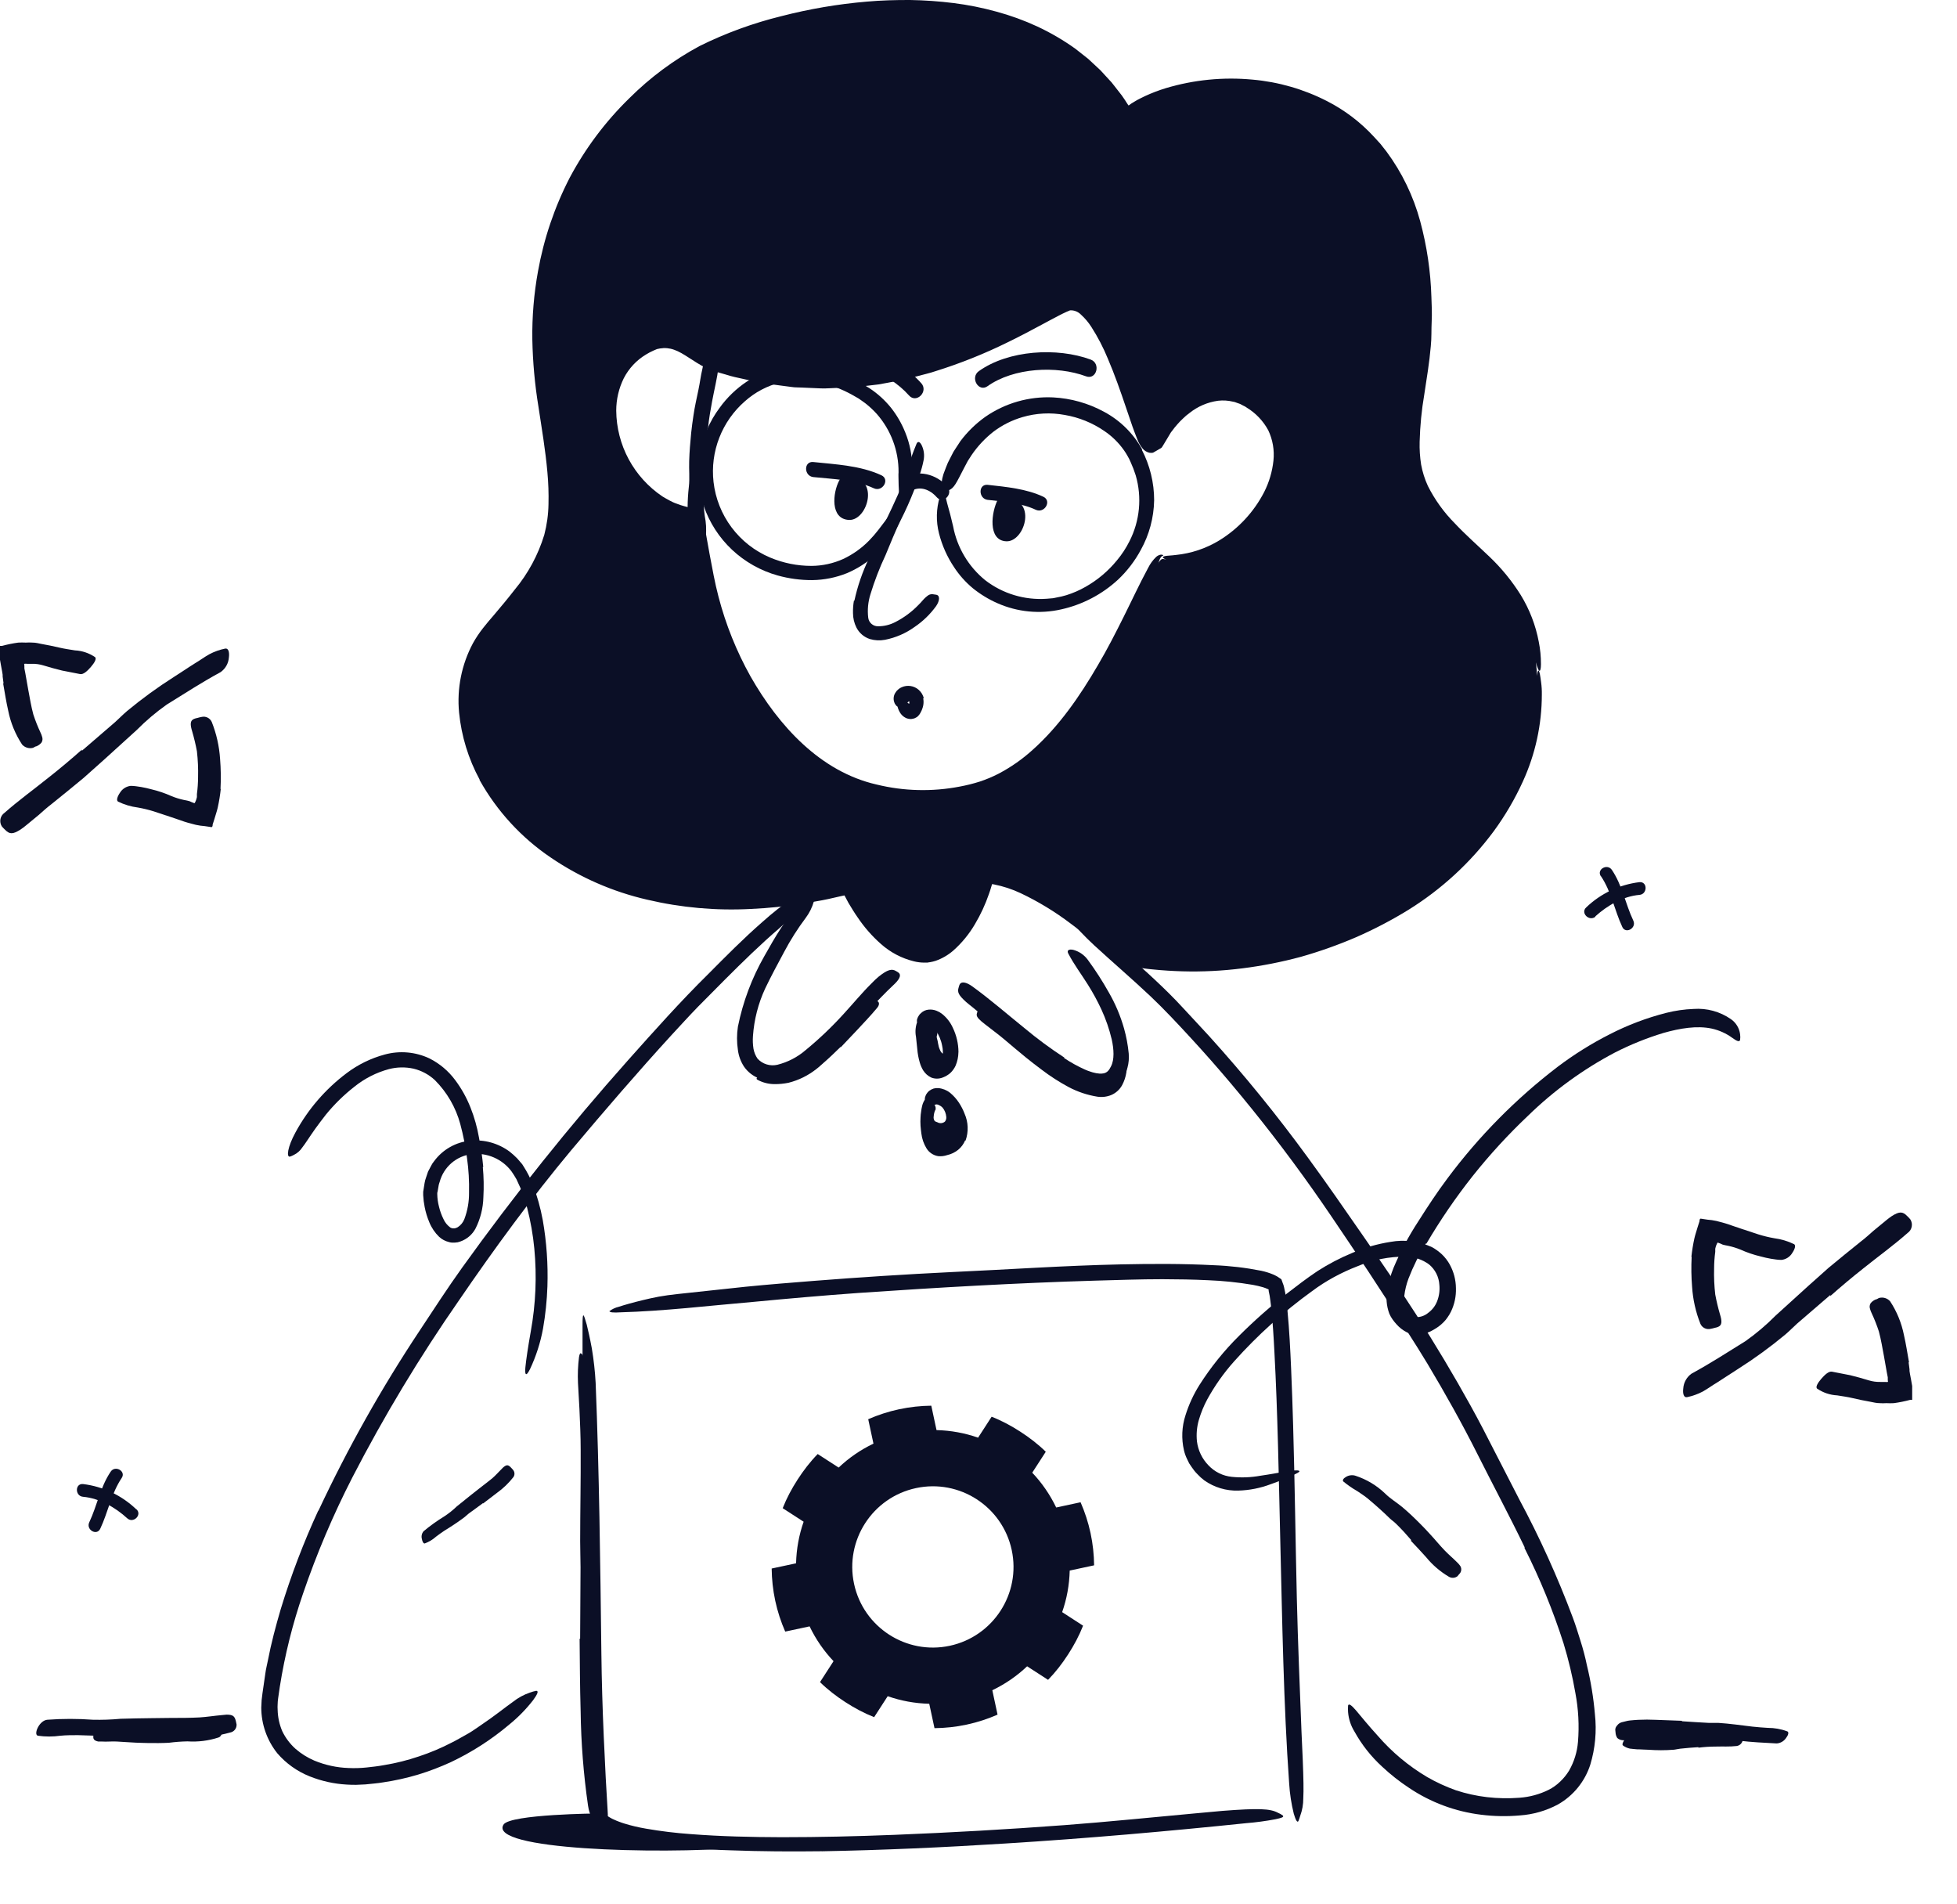 <svg width="148" height="144" viewBox="0 0 148 144" fill="none" xmlns="http://www.w3.org/2000/svg">
<path d="M69.962 79.774C69.912 79.56 69.882 79.342 69.871 79.122C69.854 79.052 69.843 78.981 69.836 78.909C69.843 78.653 69.876 78.398 69.934 78.149C69.946 78.044 69.946 77.939 69.934 77.834C69.934 77.701 69.882 77.557 69.993 77.428C70.028 77.385 70.232 77.428 70.435 77.47C70.638 77.512 70.848 77.585 70.858 77.645C70.92 77.86 70.92 78.088 70.858 78.303C70.806 78.447 70.883 78.573 70.907 78.706C70.932 78.839 70.957 78.993 70.992 79.133C71.013 79.216 71.042 79.297 71.079 79.374C71.118 79.49 71.19 79.591 71.286 79.665C71.329 79.679 71.376 79.679 71.419 79.665C71.464 79.665 71.517 79.623 71.545 79.63H71.59C71.639 79.63 71.636 79.735 71.618 80.036V80.239C71.626 80.331 71.61 80.423 71.573 80.507C71.536 80.591 71.478 80.664 71.405 80.719C71.219 80.802 71.012 80.82 70.815 80.77C70.618 80.721 70.444 80.606 70.319 80.446C70.23 80.349 70.151 80.242 70.085 80.127C70.028 80.015 69.981 79.898 69.945 79.777L69.962 79.774Z" fill="#0B0F26"/>
<path d="M53.518 32.374C53.42 33.039 53.356 33.722 53.311 34.405C53.311 34.657 53.311 34.906 53.311 35.158C53.269 36.04 53.217 36.933 53.217 37.826C53.219 38.222 53.246 38.617 53.297 39.01C53.4 39.508 53.428 40.019 53.381 40.526C53.322 40.848 52.124 40.526 52.071 39.948C51.969 38.9 51.977 37.843 52.096 36.797C52.169 36.166 52.096 35.512 52.12 34.864C52.141 34.163 52.201 33.442 52.271 32.731C52.32 32.294 52.373 31.856 52.443 31.418C52.537 30.756 52.691 30.102 52.824 29.454C52.933 28.946 52.989 28.435 53.111 27.927C53.139 27.818 53.153 27.703 53.188 27.577C53.325 27.174 53.455 27.076 53.784 27.122C53.861 27.122 53.938 27.122 54.011 27.153C54.132 27.191 54.234 27.273 54.295 27.383C54.357 27.493 54.375 27.622 54.344 27.745C54.232 28.62 54.018 29.468 53.854 30.35C53.735 31.005 53.612 31.667 53.549 32.346L53.518 32.374Z" fill="#0B0F26"/>
<path d="M69.669 28.976C67.827 26.903 64.809 25.94 62.091 25.982C61.247 25.982 61.244 27.309 62.091 27.295C64.483 27.256 67.116 28.076 68.745 29.904C69.308 30.538 70.233 29.606 69.672 28.976H69.669Z" fill="#0B0F26"/>
<path d="M116.217 50.743C115.979 46.86 114.662 44.636 111.84 42.041C109.669 40.038 107.197 37.839 106.896 34.747C106.605 31.729 107.596 28.581 107.768 25.59C108.958 3.638 90.087 4.668 85.22 8.649C77.849 -3.439 59.566 0.697 53.239 3.995C49.254 6.075 45.353 10.144 43.35 14.322C41.498 18.203 40.674 22.494 40.958 26.785C41.161 30.706 42.341 34.537 42.173 38.47C41.998 42.546 39.557 44.937 37.145 47.879C31.111 55.232 41.102 72.671 64.322 66.742C64.322 66.742 66.335 71.568 69.686 71.942C71.644 72.159 73.752 68.945 74.386 65.969C78.696 65.969 85.017 72.18 85.017 72.18C92.009 73.437 99.219 72.19 105.383 68.658C111.77 65.065 116.679 58.303 116.217 50.743ZM87.948 42.266C86.929 42.073 82.59 57.575 73.552 59.774C69 60.877 64.143 60.058 60.648 56.906C57.073 53.678 54.696 49.181 53.596 44.507C53.225 42.913 52.545 39.096 52.545 39.093C46.064 38.354 43.185 28.206 49.506 25.769C51.607 25.212 52.626 26.995 54.37 27.464C54.681 27.548 54.986 27.642 55.291 27.723C68.45 31.225 78.126 23.587 80.811 22.66C84.352 21.959 86.694 34.45 87.248 33.364C88.921 30.069 92.132 28.57 94.622 30.087C100.813 33.861 94.216 43.446 87.948 42.266Z" fill="#0B0F26"/>
<path d="M36.273 58.951C35.423 57.384 34.895 55.662 34.719 53.888C34.543 52.072 34.909 50.244 35.769 48.635C35.994 48.233 36.25 47.849 36.536 47.487C36.806 47.137 37.075 46.832 37.349 46.513C37.888 45.873 38.423 45.239 38.921 44.594C39.937 43.373 40.699 41.961 41.162 40.441C41.36 39.684 41.467 38.906 41.48 38.123C41.5 37.312 41.471 36.501 41.396 35.693C41.253 34.061 40.973 32.422 40.721 30.756C40.445 29.073 40.29 27.373 40.258 25.668C40.234 23.942 40.378 22.218 40.686 20.52C41.128 18.046 41.94 15.652 43.095 13.419C44.278 11.202 45.795 9.181 47.594 7.427C49.164 5.861 50.954 4.532 52.907 3.481C54.879 2.504 56.953 1.747 59.091 1.222C61.207 0.676 63.366 0.308 65.544 0.123C66.633 0.025 67.729 -0.003 68.825 0C69.922 0.018 71.018 0.095 72.107 0.231C73.199 0.367 74.281 0.583 75.342 0.876C76.41 1.164 77.451 1.542 78.455 2.007C79.46 2.477 80.421 3.038 81.323 3.684L81.978 4.199L82.304 4.458L82.608 4.742L83.218 5.309L83.781 5.922L84.065 6.23L84.321 6.555L84.835 7.214C84.989 7.427 85.186 7.729 85.207 7.771L85.305 7.918C85.322 7.918 85.333 7.984 85.357 7.974L85.427 7.925L85.567 7.823L85.84 7.658C86.082 7.504 86.341 7.396 86.593 7.266C87.101 7.032 87.624 6.832 88.159 6.668C90.284 6.032 92.512 5.812 94.721 6.02C96.689 6.193 98.604 6.746 100.362 7.648C101.686 8.324 102.88 9.23 103.888 10.323L104.389 10.87L104.855 11.461C106.026 13.044 106.89 14.831 107.404 16.731C107.91 18.602 108.194 20.526 108.251 22.464C108.276 23.08 108.304 23.7 108.272 24.316C108.241 24.932 108.272 25.545 108.206 26.172C108.101 27.415 107.894 28.623 107.712 29.831C107.51 31.012 107.393 32.206 107.362 33.403C107.346 33.982 107.383 34.561 107.474 35.133C107.576 35.69 107.748 36.233 107.985 36.747C108.51 37.79 109.197 38.744 110.02 39.573C110.839 40.445 111.743 41.236 112.639 42.094C113.548 42.958 114.345 43.934 115.01 44.997C115.675 46.083 116.137 47.282 116.372 48.534C116.483 49.091 116.538 49.657 116.536 50.225C116.536 50.575 116.484 50.74 116.421 50.722C116.284 50.687 116.123 49.938 115.738 48.723C115.508 48.01 115.215 47.318 114.863 46.657C114.401 45.821 113.838 45.046 113.185 44.349C112.835 43.964 112.439 43.572 112.005 43.187C111.571 42.801 111.119 42.406 110.633 41.979C109.564 41.08 108.597 40.068 107.747 38.96C107.346 38.412 107 37.825 106.714 37.209C106.425 36.573 106.225 35.9 106.119 35.21C106.025 34.545 105.991 33.874 106.017 33.203C106.035 32.548 106.087 31.901 106.164 31.263C106.318 29.996 106.546 28.763 106.721 27.559C106.809 26.953 106.879 26.354 106.921 25.762C106.963 25.171 106.959 24.554 106.98 23.948C107.001 23.343 106.956 22.737 106.945 22.131C106.945 21.83 106.914 21.529 106.886 21.228L106.802 20.328C106.735 19.729 106.62 19.14 106.532 18.549L106.325 17.677C106.264 17.384 106.187 17.096 106.094 16.812L105.825 15.961C105.737 15.677 105.608 15.411 105.499 15.135C105.274 14.59 105.02 14.058 104.736 13.541C104.149 12.529 103.434 11.596 102.61 10.764C100.904 9.132 98.777 8.007 96.468 7.515C94.132 7.002 91.71 7.019 89.381 7.564C89.097 7.644 88.806 7.711 88.523 7.799C88.239 7.886 87.959 7.97 87.689 8.089C87.417 8.192 87.151 8.309 86.891 8.439C86.761 8.506 86.628 8.562 86.509 8.639L86.327 8.748L86.212 8.814C86.145 8.853 86.081 8.895 86.019 8.94L85.319 9.441L85.144 9.563L85.056 9.626C85.038 9.647 85.028 9.626 85.021 9.626L84.989 9.581L84.751 9.231L83.981 8.061C83.809 7.82 83.631 7.588 83.438 7.361C83.344 7.242 83.256 7.119 83.158 7.011L82.857 6.682C82.458 6.236 82.034 5.814 81.586 5.417C81.13 5.029 80.653 4.665 80.157 4.328C79.158 3.649 78.086 3.085 76.96 2.648C74.189 1.613 71.247 1.111 68.29 1.17C65.266 1.191 62.257 1.59 59.332 2.357C57.865 2.734 56.425 3.214 55.025 3.793C53.638 4.362 52.326 5.1 51.121 5.992C48.688 7.777 46.605 9.996 44.975 12.536C44.093 13.927 43.373 15.415 42.829 16.97C42.274 18.525 41.885 20.134 41.666 21.77C41.447 23.411 41.38 25.069 41.467 26.722C41.578 28.387 41.776 30.046 42.062 31.691C42.356 33.373 42.552 35.07 42.65 36.775C42.692 37.645 42.666 38.518 42.573 39.384C42.455 40.266 42.219 41.128 41.873 41.947C41.197 43.589 40.122 44.99 39.047 46.296C38.508 46.951 37.951 47.588 37.432 48.233C36.945 48.857 36.559 49.554 36.287 50.299C35.974 51.235 35.828 52.218 35.857 53.205C35.868 53.701 35.913 54.196 35.99 54.686C36.077 55.177 36.194 55.663 36.34 56.139C36.489 56.616 36.665 57.083 36.865 57.54C37.076 57.995 37.309 58.44 37.566 58.871C38.078 59.741 38.68 60.556 39.362 61.301C40.754 62.801 42.395 64.05 44.212 64.992C46.022 65.932 47.955 66.613 49.955 67.016C52.314 67.48 54.723 67.638 57.123 67.485L58.023 67.432C58.324 67.408 58.621 67.366 58.919 67.334C59.518 67.264 60.117 67.208 60.708 67.093C61.3 66.977 61.895 66.907 62.48 66.767L63.363 66.567L63.906 66.445C64.119 66.399 64.34 66.34 64.546 66.305L64.763 66.795L64.876 67.033L64.974 67.229C65.082 67.439 65.194 67.646 65.324 67.849C65.559 68.255 65.818 68.648 66.098 69.026C66.636 69.776 67.302 70.425 68.066 70.945C68.251 71.071 68.458 71.158 68.65 71.27C68.843 71.382 69.064 71.435 69.277 71.48L69.596 71.547C69.648 71.547 69.704 71.571 69.753 71.575H69.897C69.945 71.578 69.993 71.578 70.04 71.575L70.188 71.547L70.331 71.519L70.475 71.463C70.877 71.297 71.242 71.052 71.546 70.742C71.873 70.422 72.166 70.07 72.422 69.691C72.945 68.921 73.365 68.085 73.668 67.205C73.752 66.984 73.815 66.76 73.882 66.54C73.927 66.382 73.969 66.21 74.011 66.049L74.075 65.801L74.109 65.678C74.109 65.643 74.109 65.576 74.173 65.597L74.68 65.618L75.171 65.671H75.29L75.381 65.689L75.57 65.727C75.692 65.748 75.815 65.78 75.937 65.811C76.891 66.073 77.809 66.449 78.672 66.932C79.526 67.397 80.35 67.914 81.141 68.479C81.88 69.005 82.598 69.558 83.288 70.129C83.638 70.412 83.988 70.703 84.307 70.997L84.804 71.442L85.203 71.817L85.816 71.918C86.054 71.964 86.296 71.988 86.537 72.02C87.017 72.093 87.504 72.128 87.987 72.174C88.953 72.237 89.923 72.272 90.89 72.24C94.752 72.138 98.558 71.287 102.095 69.733C103.858 68.971 105.54 68.033 107.113 66.932C108.79 65.739 110.291 64.317 111.571 62.705C112.585 61.446 113.449 60.072 114.145 58.612C114.606 57.615 114.986 56.582 115.279 55.523C115.398 55.096 115.514 54.714 115.573 54.361C115.633 54.007 115.724 53.695 115.787 53.408C115.871 52.834 115.994 52.358 116.071 51.951C116.148 51.545 116.204 51.062 116.274 50.834C116.344 50.607 116.393 50.694 116.456 50.981C116.484 51.125 116.515 51.332 116.547 51.584C116.59 51.895 116.609 52.208 116.603 52.522C116.601 54.788 116.113 57.027 115.171 59.088C114.567 60.414 113.829 61.676 112.968 62.852C111.209 65.227 109.015 67.247 106.504 68.805C105.241 69.582 103.926 70.269 102.568 70.864C101.201 71.453 99.798 71.951 98.366 72.356C96.915 72.747 95.438 73.037 93.947 73.224C92.445 73.415 90.932 73.49 89.419 73.448C88.663 73.427 87.903 73.378 87.147 73.301C86.765 73.27 86.387 73.207 86.008 73.161C85.819 73.137 85.63 73.098 85.445 73.07L84.646 72.93L84.264 72.58L84.058 72.387L83.624 71.995C83.344 71.746 83.06 71.498 82.769 71.256C82.19 70.768 81.599 70.302 80.994 69.856C79.81 68.955 78.535 68.179 77.191 67.541C76.551 67.239 75.876 67.016 75.181 66.879C74.954 66.837 75.052 66.858 75.027 66.855L74.981 67.005C74.922 67.205 74.862 67.408 74.789 67.6C74.517 68.391 74.165 69.151 73.738 69.87C73.299 70.624 72.742 71.303 72.089 71.883C71.699 72.22 71.249 72.482 70.762 72.653C70.627 72.697 70.489 72.731 70.349 72.755C70.275 72.755 70.205 72.783 70.132 72.79H69.907C69.641 72.79 69.375 72.757 69.116 72.692C68.187 72.465 67.329 72.013 66.616 71.375C65.949 70.786 65.361 70.114 64.865 69.376C64.616 69.026 64.392 68.647 64.165 68.273C64.067 68.087 63.947 67.874 63.867 67.713H63.832L63.594 67.765L62.638 67.982C62.001 68.122 61.353 68.213 60.712 68.332C59.418 68.537 58.113 68.671 56.804 68.731C54.164 68.873 51.517 68.637 48.943 68.031C46.341 67.433 43.874 66.356 41.666 64.855C39.428 63.345 37.578 61.33 36.263 58.972L36.273 58.951Z" fill="#0B0F26"/>
<path d="M65.001 29.232C64.516 29.289 64.029 29.322 63.541 29.33C63.05 29.33 62.564 29.386 62.077 29.369L60.613 29.305C60.368 29.288 60.123 29.305 59.881 29.264L59.157 29.169L57.703 28.976C57.224 28.892 56.751 28.77 56.275 28.668C55.798 28.567 55.315 28.465 54.874 28.318L54.174 28.118C54.037 28.076 53.9 28.034 53.767 27.985C53.634 27.936 53.512 27.88 53.389 27.821C52.419 27.337 51.705 26.697 50.983 26.448C50.641 26.323 50.272 26.289 49.912 26.35C49.824 26.368 49.702 26.389 49.684 26.396L49.408 26.515C49.216 26.6 49.03 26.698 48.851 26.809C48.136 27.239 47.555 27.86 47.174 28.602C46.798 29.364 46.602 30.203 46.603 31.053C46.614 32.338 46.939 33.601 47.549 34.733C48.16 35.864 49.037 36.829 50.105 37.545C50.28 37.647 50.455 37.752 50.63 37.843C50.805 37.934 50.98 38.025 51.18 38.088C51.366 38.163 51.556 38.226 51.75 38.277L52.041 38.354C52.075 38.364 52.111 38.371 52.146 38.375L52.276 38.396L52.531 38.438L52.822 38.568L52.895 38.599H52.931C52.948 38.599 52.79 38.753 52.86 38.687L52.948 38.792C53.089 38.955 53.179 39.156 53.207 39.369L53.368 40.255L53.662 41.891C53.869 42.983 54.058 44.065 54.335 45.112C54.882 47.218 55.696 49.246 56.758 51.146C58.887 54.885 62.038 58.356 66.3 59.325C68.356 59.828 70.497 59.88 72.575 59.48C73.089 59.385 73.597 59.259 74.095 59.101C74.587 58.939 75.066 58.737 75.527 58.499C76.451 58.013 77.309 57.413 78.083 56.713C80.093 54.92 81.662 52.648 83.035 50.288C83.735 49.104 84.355 47.889 84.971 46.656C85.588 45.424 86.158 44.181 86.831 42.938C86.984 42.628 87.19 42.347 87.44 42.108C87.538 42.02 87.66 41.962 87.79 41.94C87.937 41.94 87.997 41.985 87.969 42.006C87.941 42.027 87.843 42.059 87.794 42.132C87.739 42.209 87.698 42.294 87.671 42.384C87.605 42.584 87.531 42.864 87.429 43.218C86.784 45.6 85.865 47.9 84.691 50.071C83.29 52.574 81.697 55.018 79.575 57.074C78.509 58.13 77.285 59.014 75.947 59.693C75.261 60.029 74.542 60.292 73.801 60.478C73.079 60.651 72.347 60.779 71.609 60.859C68.64 61.244 65.624 60.731 62.949 59.389C62.286 59.037 61.653 58.631 61.058 58.173C60.757 57.956 60.484 57.694 60.197 57.456C59.909 57.218 59.664 56.948 59.409 56.685C58.389 55.633 57.473 54.485 56.674 53.257C55.292 51.118 54.221 48.793 53.494 46.352C53.138 45.126 52.848 43.883 52.626 42.626L52.276 40.763L52.101 39.835L52.069 39.653C52.069 39.583 52.002 39.597 51.957 39.587H51.873C51.845 39.587 51.824 39.587 51.747 39.559L51.362 39.457C51.107 39.386 50.855 39.301 50.609 39.205C50.117 39.002 49.647 38.749 49.208 38.448C48.348 37.856 47.608 37.106 47.027 36.239C46.45 35.399 46.017 34.469 45.745 33.486C45.463 32.501 45.364 31.472 45.454 30.451C45.543 29.405 45.891 28.398 46.466 27.52C47.061 26.646 47.885 25.953 48.847 25.517L49.198 25.363L49.306 25.314C49.349 25.301 49.392 25.29 49.436 25.282L49.642 25.24C49.919 25.19 50.202 25.174 50.483 25.195C51.031 25.244 51.563 25.411 52.041 25.685C52.944 26.189 53.652 26.798 54.45 27.015C55.364 27.302 56.285 27.478 57.203 27.688C57.434 27.737 57.661 27.803 57.903 27.831L58.603 27.922L60.004 28.104C62.316 28.287 64.641 28.181 66.927 27.789C69.22 27.372 71.458 26.695 73.598 25.772C75.228 25.076 76.82 24.296 78.371 23.437C78.77 23.23 79.151 23.013 79.561 22.806C79.771 22.708 79.957 22.596 80.181 22.505L80.51 22.369L80.699 22.288L80.934 22.257C81.477 22.23 82.011 22.408 82.429 22.757C82.805 23.058 83.135 23.412 83.409 23.808C83.93 24.563 84.374 25.367 84.737 26.21C85.104 27.036 85.437 27.877 85.731 28.717C86.025 29.558 86.316 30.409 86.6 31.245L86.813 31.869L86.943 32.219C86.985 32.339 87.035 32.456 87.093 32.569C87.109 32.596 87.127 32.622 87.146 32.646C87.167 32.671 87.202 32.695 87.226 32.667C87.251 32.639 87.289 32.559 87.321 32.502C87.352 32.447 87.408 32.338 87.454 32.264L87.608 32.026C87.608 32.002 87.692 31.914 87.741 31.851L87.899 31.648C88.001 31.508 88.112 31.375 88.231 31.249C88.35 31.123 88.463 30.986 88.582 30.871C89.08 30.372 89.656 29.957 90.287 29.642C90.927 29.317 91.629 29.13 92.346 29.092C93.072 29.061 93.794 29.212 94.447 29.53C94.766 29.689 95.072 29.874 95.361 30.083C95.646 30.292 95.912 30.526 96.156 30.783C96.657 31.308 97.04 31.935 97.276 32.622C97.704 34.002 97.637 35.488 97.087 36.824C96.87 37.417 96.588 37.986 96.247 38.519C95.915 39.056 95.529 39.558 95.095 40.017C93.459 41.74 91.901 42.349 90.837 42.591C90.1 42.788 89.322 42.759 88.603 42.507C88.389 42.432 88.185 42.333 87.993 42.213C87.899 42.136 87.944 42.083 88.109 42.048C88.273 42.013 88.55 42.013 88.932 41.964C90.087 41.847 91.202 41.474 92.195 40.872C93.648 39.985 94.828 38.715 95.606 37.202C95.981 36.461 96.218 35.657 96.306 34.831C96.389 34.042 96.252 33.246 95.911 32.531C95.53 31.829 94.971 31.241 94.289 30.825L94.163 30.741L94.034 30.678L93.782 30.545L93.515 30.451L93.382 30.401L93.246 30.373C92.878 30.284 92.498 30.26 92.122 30.303C91.327 30.411 90.576 30.733 89.951 31.235C89.782 31.357 89.622 31.491 89.474 31.638C89.319 31.781 89.171 31.933 89.033 32.093C88.889 32.255 88.753 32.424 88.627 32.601L88.575 32.664L88.55 32.699L88.501 32.779L88.315 33.091L87.937 33.718C87.839 33.91 87.766 33.893 87.685 33.952L87.444 34.092L87.198 34.232C87.104 34.252 87.006 34.252 86.911 34.232C86.72 34.185 86.548 34.078 86.421 33.928C86.239 33.706 86.096 33.455 85.997 33.185C85.875 32.891 85.763 32.573 85.647 32.261L85.483 31.781L85.16 30.832C84.733 29.568 84.295 28.318 83.781 27.117C83.438 26.28 83.019 25.476 82.531 24.715C82.313 24.375 82.052 24.065 81.753 23.794C81.561 23.596 81.3 23.478 81.025 23.465C81.025 23.465 80.951 23.465 80.976 23.465H80.93L80.647 23.584C80.465 23.657 80.244 23.783 80.044 23.881C79.635 24.088 79.211 24.326 78.791 24.547C77.943 25.002 77.085 25.461 76.206 25.884C74.447 26.752 72.623 27.481 70.751 28.066C70.288 28.227 69.805 28.325 69.329 28.458L68.629 28.647L67.904 28.794C67.417 28.882 66.937 28.99 66.451 29.067L64.98 29.242L65.001 29.232Z" fill="#0B0F26"/>
<path d="M24.082 114.236C26.3 109.5 28.867 104.935 31.762 100.58C32.812 98.993 33.845 97.397 34.952 95.853C38.855 90.411 43.041 85.178 47.492 80.175C49.463 77.966 51.459 75.725 53.556 73.659C54.887 72.318 56.225 70.966 57.664 69.709C58.378 69.071 59.127 68.474 59.909 67.919C60.684 67.355 61.504 66.853 62.36 66.421C63.449 65.909 63.372 66.151 62.619 66.83C61.866 67.51 60.56 68.763 58.96 70.171C57.52 71.404 56.158 72.738 54.8 74.097L52.772 76.141C52.11 76.824 51.459 77.542 50.808 78.243C48.213 81.079 45.699 84.003 43.205 86.969C40.236 90.526 37.379 94.424 34.707 98.335C31.733 102.612 29.043 107.08 26.653 111.708C25.195 114.55 23.945 117.493 22.913 120.515C22.125 122.801 21.539 125.151 21.162 127.539L21.032 128.436C21.011 128.578 20.999 128.722 20.997 128.866C20.987 129.007 20.987 129.149 20.997 129.29C21.009 129.848 21.128 130.398 21.348 130.911C21.591 131.413 21.928 131.862 22.342 132.235C22.769 132.607 23.253 132.91 23.774 133.132C24.598 133.473 25.477 133.663 26.369 133.692C26.815 133.712 27.262 133.699 27.707 133.653C28.158 133.604 28.61 133.555 29.055 133.471C29.948 133.325 30.828 133.104 31.685 132.813C32.541 132.53 33.374 132.179 34.174 131.762C34.525 131.591 34.875 131.377 35.225 131.188C35.575 130.999 35.901 130.778 36.23 130.547C37.466 129.717 38.222 129.087 38.793 128.688C39.178 128.382 39.612 128.145 40.078 127.988C40.232 127.93 40.39 127.885 40.551 127.854C40.751 127.854 40.66 128.093 40.323 128.555C39.79 129.242 39.179 129.866 38.502 130.414C37.169 131.539 35.695 132.488 34.118 133.237C33.309 133.61 32.475 133.929 31.622 134.189C30.759 134.447 29.879 134.643 28.988 134.774C28.54 134.854 28.092 134.879 27.64 134.931L26.94 134.963C26.705 134.963 26.467 134.963 26.239 134.945C25.271 134.893 24.318 134.682 23.417 134.322C22.471 133.944 21.63 133.343 20.966 132.571C20.187 131.59 19.762 130.375 19.758 129.122L19.786 128.558C19.817 128.208 19.877 127.882 19.922 127.543L20.066 126.548C20.111 126.198 20.195 125.89 20.259 125.561C20.511 124.244 20.857 122.952 21.232 121.674C22.007 119.131 22.955 116.644 24.068 114.229L24.082 114.236Z" fill="#0B0F26"/>
<path d="M115.309 117.013C114.178 114.667 112.938 112.352 111.751 109.989C110.564 107.625 109.3 105.377 107.962 103.136C106.978 101.504 105.924 99.907 104.891 98.304C103.976 96.884 103.048 95.477 102.107 94.081C101.162 92.68 100.227 91.279 99.253 89.906C97.309 87.159 95.25 84.495 93.076 81.916C92.113 80.774 91.122 79.647 90.11 78.547C89.098 77.448 88.079 76.351 87.011 75.339C85.632 74.037 84.175 72.794 82.757 71.488C82.032 70.826 81.391 70.108 80.736 69.425C80.109 68.728 79.404 68.106 78.635 67.569C78.141 67.272 77.914 67.166 77.935 67.114C78.218 67.098 78.5 67.156 78.754 67.282C79.428 67.546 80.071 67.884 80.67 68.29C81.064 68.563 81.443 68.857 81.804 69.173L82.389 69.677L82.97 70.224C84.371 71.509 85.919 72.745 87.348 74.096C88.069 74.769 88.787 75.476 89.449 76.197C90.11 76.919 90.79 77.63 91.452 78.358C94.097 81.283 96.587 84.345 98.91 87.532C100.311 89.444 101.684 91.43 103.06 93.415C104.436 95.401 105.819 97.407 107.125 99.442C108.557 101.679 109.927 103.962 111.215 106.294C111.86 107.457 112.472 108.648 113.071 109.828L114.885 113.357C116.437 116.249 117.793 119.241 118.944 122.315C119.164 122.899 119.343 123.498 119.532 124.094C119.721 124.689 119.882 125.295 120.008 125.911C120.306 127.132 120.51 128.374 120.617 129.626C120.759 130.908 120.64 132.205 120.267 133.44C119.857 134.715 118.982 135.79 117.816 136.451C116.926 136.926 115.945 137.208 114.938 137.277C113.966 137.363 112.988 137.346 112.021 137.225C110.064 136.988 108.19 136.29 106.555 135.19C105.836 134.716 105.159 134.182 104.531 133.594C103.689 132.826 102.979 131.926 102.429 130.929C102.156 130.487 101.992 129.986 101.95 129.469C101.937 129.303 101.937 129.137 101.95 128.971C101.992 128.782 102.216 128.94 102.573 129.364C102.93 129.787 103.473 130.463 104.208 131.269C105.271 132.494 106.525 133.54 107.92 134.368C108.616 134.769 109.348 135.107 110.105 135.376C110.87 135.627 111.659 135.801 112.458 135.894C113.272 135.988 114.093 136.003 114.91 135.94C115.676 135.886 116.424 135.684 117.112 135.344C117.434 135.183 117.729 134.972 117.988 134.721C118.251 134.473 118.479 134.19 118.667 133.881C119.046 133.217 119.274 132.478 119.336 131.717C119.437 130.482 119.371 129.239 119.14 128.022C118.92 126.755 118.622 125.503 118.247 124.272C117.451 121.787 116.46 119.368 115.284 117.038L115.309 117.013Z" fill="#0B0F26"/>
<path d="M60.073 81.356C59.679 81.538 59.258 81.656 58.827 81.706C58.36 81.761 57.887 81.711 57.443 81.559C56.968 81.388 56.558 81.073 56.27 80.659C56.019 80.277 55.859 79.842 55.804 79.388C55.716 78.807 55.716 78.217 55.804 77.637C56.18 75.765 56.854 73.965 57.8 72.307C58.207 71.582 58.62 70.857 59.072 70.164C59.367 69.718 59.687 69.289 60.031 68.879C60.377 68.441 60.801 68.071 61.281 67.786C61.631 67.618 61.631 67.853 61.547 68.172C61.42 68.615 61.214 69.031 60.938 69.401C60.326 70.215 59.779 71.077 59.303 71.978C58.816 72.885 58.322 73.799 57.87 74.741C57.343 75.876 57.029 77.099 56.943 78.347C56.92 78.664 56.933 78.983 56.981 79.296C57.029 79.569 57.135 79.829 57.293 80.056C57.479 80.258 57.716 80.406 57.979 80.487C58.241 80.567 58.52 80.577 58.788 80.515C59.584 80.316 60.322 79.932 60.941 79.394C61.967 78.551 62.929 77.633 63.82 76.649C64.52 75.889 65.175 75.087 65.921 74.349C66.083 74.179 66.254 74.017 66.432 73.865C67.133 73.302 67.451 73.235 67.773 73.435C67.85 73.475 67.921 73.523 67.987 73.578C68.176 73.778 67.987 74.1 67.563 74.489C66.306 75.665 65.077 77.125 63.711 78.526C63.2 79.051 62.661 79.577 62.083 80.06C61.483 80.582 60.819 81.027 60.108 81.383L60.073 81.356Z" fill="#0B0F26"/>
<path d="M80.478 80.007C80.974 80.338 81.496 80.628 82.04 80.872C82.167 80.931 82.298 80.981 82.432 81.023C82.556 81.069 82.684 81.105 82.814 81.131C82.947 81.17 83.056 81.159 83.164 81.184C83.265 81.188 83.366 81.181 83.465 81.163C83.721 81.107 83.868 80.949 84.019 80.638C84.288 80.123 84.239 79.335 84.075 78.593C83.891 77.821 83.632 77.069 83.301 76.348C82.999 75.695 82.655 75.062 82.271 74.454C81.781 73.673 81.221 72.93 80.79 72.104C80.653 71.845 80.856 71.754 81.179 71.827C81.618 71.948 82.004 72.215 82.271 72.584C82.846 73.368 83.374 74.187 83.85 75.035C84.349 75.898 84.739 76.821 85.01 77.78C85.181 78.393 85.299 79.02 85.36 79.654C85.427 80.386 85.229 81.117 84.803 81.716C84.509 82.066 84.103 82.305 83.654 82.392C83.263 82.454 82.862 82.435 82.478 82.336C81.805 82.162 81.16 81.893 80.562 81.537C79.858 81.13 79.178 80.68 78.528 80.189C77.544 79.461 76.623 78.666 75.698 77.899C74.981 77.3 74.242 76.751 73.531 76.148C73.373 76.019 73.212 75.9 73.058 75.763C72.494 75.252 72.382 75.024 72.498 74.671C72.517 74.589 72.544 74.509 72.579 74.433C72.704 74.198 73.076 74.261 73.524 74.583C74.858 75.546 76.143 76.667 77.467 77.735C78.429 78.539 79.438 79.285 80.489 79.969L80.478 80.007Z" fill="#0B0F26"/>
<path d="M72.482 79.564C72.477 79.916 72.404 80.265 72.265 80.59C72.177 80.776 72.059 80.947 71.914 81.094C71.837 81.172 71.75 81.241 71.655 81.297L71.512 81.384L71.361 81.451L71.284 81.482C71.009 81.589 70.704 81.589 70.43 81.482C70.175 81.363 69.961 81.172 69.813 80.933C69.707 80.756 69.624 80.566 69.565 80.369C69.463 80.027 69.397 79.674 69.369 79.318L69.274 78.408C69.194 78.002 69.236 77.582 69.393 77.2C69.477 77.049 69.673 77.2 69.873 77.333C70.073 77.466 70.283 77.627 70.29 77.806C70.311 78.457 70.405 79.161 70.472 79.816C70.493 79.991 70.556 80.159 70.654 80.306C70.674 80.337 70.701 80.364 70.732 80.385C70.763 80.405 70.799 80.419 70.836 80.425C70.868 80.432 70.902 80.432 70.934 80.425C71.067 80.425 71.242 80.215 71.284 79.889C71.322 79.623 71.311 79.353 71.253 79.091C71.179 78.668 71.013 78.266 70.766 77.914C70.673 77.796 70.553 77.702 70.416 77.641C70.392 77.628 70.366 77.621 70.339 77.62C70.33 77.616 70.32 77.614 70.311 77.614C70.301 77.614 70.291 77.616 70.283 77.62C70.282 77.609 70.282 77.599 70.283 77.588V77.54C70.284 77.53 70.284 77.521 70.283 77.511C70.283 77.511 70.283 77.543 70.283 77.546C70.298 77.587 70.323 77.623 70.356 77.651C70.325 77.683 70.188 77.743 69.883 77.651C69.81 77.634 69.736 77.627 69.67 77.609C69.615 77.598 69.562 77.575 69.516 77.542C69.47 77.51 69.43 77.468 69.4 77.42C69.366 77.359 69.346 77.29 69.341 77.22C69.337 77.15 69.349 77.079 69.376 77.014C69.4 76.945 69.433 76.879 69.474 76.818L69.54 76.717C69.572 76.681 69.606 76.647 69.642 76.615C69.8 76.459 70.008 76.363 70.23 76.345C70.435 76.326 70.641 76.356 70.832 76.433C70.975 76.489 71.11 76.564 71.232 76.657C71.592 76.941 71.878 77.309 72.065 77.729C72.335 78.294 72.479 78.912 72.485 79.539L72.482 79.564Z" fill="#0B0F26"/>
<path d="M72.988 86.238C72.874 86.51 72.696 86.75 72.47 86.938C72.226 87.137 71.94 87.276 71.633 87.344C71.415 87.42 71.183 87.447 70.954 87.425C70.768 87.396 70.591 87.326 70.435 87.219C70.279 87.114 70.149 86.975 70.054 86.812C69.853 86.476 69.725 86.102 69.679 85.713C69.655 85.52 69.63 85.331 69.616 85.131C69.602 84.918 69.602 84.704 69.616 84.491C69.616 84.347 69.641 84.203 69.662 84.053C69.678 83.913 69.702 83.773 69.735 83.636C69.784 83.413 69.886 83.205 70.033 83.03C70.145 82.911 70.302 83.079 70.457 83.261C70.611 83.444 70.779 83.643 70.758 83.815V83.902C70.746 83.912 70.737 83.924 70.73 83.937C70.663 84.084 70.624 84.242 70.614 84.403C70.589 84.523 70.611 84.649 70.677 84.753C70.733 84.82 70.807 84.823 70.891 84.862C70.98 84.914 71.084 84.937 71.187 84.927C71.29 84.917 71.388 84.875 71.465 84.806C71.542 84.706 71.577 84.581 71.563 84.456C71.543 84.199 71.446 83.955 71.283 83.755C71.21 83.675 71.12 83.612 71.02 83.57C70.966 83.541 70.909 83.521 70.849 83.51C70.824 83.51 70.814 83.51 70.796 83.51C70.779 83.51 70.796 83.549 70.796 83.493C70.793 83.462 70.793 83.432 70.796 83.401C70.798 83.381 70.798 83.359 70.796 83.338C70.804 83.358 70.816 83.374 70.831 83.388C70.831 83.405 70.852 83.405 70.873 83.423C70.894 83.446 70.917 83.468 70.943 83.486C70.943 83.486 70.943 83.486 70.922 83.486C70.896 83.5 70.868 83.508 70.838 83.51C70.735 83.539 70.627 83.55 70.519 83.542C70.45 83.542 70.379 83.542 70.313 83.542C70.259 83.543 70.206 83.532 70.158 83.509C70.109 83.487 70.067 83.454 70.033 83.412C69.996 83.363 69.968 83.307 69.952 83.248C69.935 83.163 69.935 83.076 69.952 82.992C69.975 82.908 70.007 82.827 70.047 82.75C70.104 82.655 70.175 82.569 70.257 82.495C70.362 82.414 70.481 82.353 70.607 82.312C70.721 82.282 70.839 82.27 70.957 82.278C71.28 82.306 71.588 82.428 71.843 82.628C72.103 82.841 72.33 83.093 72.516 83.374C72.69 83.636 72.834 83.916 72.946 84.21C73.232 84.856 73.258 85.587 73.02 86.252L72.988 86.238Z" fill="#0B0F26"/>
<path d="M96.38 102.251C96.321 101.096 96.251 99.94 96.128 98.813C96.104 98.529 96.055 98.263 96.02 97.986L95.943 97.608C95.943 97.538 95.943 97.563 95.943 97.541C95.943 97.52 95.943 97.52 95.943 97.513L95.918 97.493L95.848 97.461C95.741 97.414 95.631 97.373 95.519 97.338C95.264 97.263 95.006 97.203 94.745 97.156C93.627 96.967 92.499 96.85 91.366 96.806C90.217 96.75 89.062 96.733 87.903 96.729C86.215 96.729 84.523 96.792 82.832 96.838C76.879 97.013 70.895 97.359 64.928 97.769C62.281 97.958 59.623 98.193 57 98.442C53.628 98.729 50.256 99.142 46.866 99.236C46.671 99.253 46.476 99.253 46.281 99.236C46.162 99.215 46.075 99.18 46.092 99.142C46.3 98.986 46.539 98.875 46.792 98.816C47.227 98.673 47.843 98.498 48.599 98.315C48.974 98.224 49.384 98.13 49.821 98.049C50.259 97.969 50.721 97.909 51.222 97.853L56.38 97.3C58.103 97.128 59.829 96.992 61.556 96.855C65.011 96.582 68.48 96.36 71.963 96.19C76.133 96.004 80.465 95.7 84.744 95.609C87.094 95.56 89.447 95.549 91.814 95.672C93.014 95.718 94.208 95.858 95.386 96.092C95.702 96.16 96.012 96.257 96.31 96.382C96.377 96.418 96.492 96.463 96.587 96.522L96.874 96.712C96.886 96.719 96.897 96.728 96.905 96.74C96.912 96.751 96.918 96.764 96.92 96.778L96.951 96.859L97.007 97.02C97.049 97.117 97.082 97.218 97.105 97.321L97.203 97.787L97.266 98.235C97.312 98.536 97.333 98.83 97.368 99.128C97.508 100.581 97.578 102.024 97.641 103.47C97.704 104.916 97.753 106.359 97.795 107.802C97.921 112.175 97.974 116.556 98.075 120.901C98.156 124.273 98.296 127.579 98.425 130.906C98.457 131.638 98.492 132.355 98.523 133.094C98.576 134.46 98.597 135.36 98.562 135.994C98.564 136.438 98.487 136.879 98.334 137.296C98.295 137.434 98.249 137.57 98.194 137.702C98.117 137.85 97.991 137.65 97.844 137.149C97.658 136.399 97.541 135.634 97.494 134.863C97.07 128.91 96.972 122.607 96.818 116.304C96.706 111.625 96.629 106.916 96.38 102.251Z" fill="#0B0F26"/>
<path d="M62.162 139.985C59.861 140.013 57.557 140.002 55.253 139.915C52.928 139.857 50.61 139.622 48.32 139.215C47.443 139.059 46.59 138.787 45.785 138.406C45.676 138.339 45.592 138.308 45.434 138.196C45.277 138.083 45.133 137.982 45.004 137.863C45.004 137.681 44.972 137.513 44.965 137.317L44.944 136.987L44.874 135.734C44.601 129.83 44.524 123.933 44.401 118.04C44.342 115.424 44.282 112.787 44.226 110.199C44.177 108.533 44.131 106.865 44.086 105.196C44.065 104.359 44.062 103.525 44.055 102.692C44.055 102.275 44.055 101.858 44.055 101.442V100.195C44.055 99.176 44.125 99.281 44.37 100.153C44.478 100.587 44.618 101.204 44.758 101.963C44.902 102.824 44.998 103.691 45.046 104.562C45.319 111.373 45.396 118.173 45.48 125.036C45.504 127.088 45.567 129.179 45.658 131.28C45.708 132.33 45.76 133.381 45.809 134.431L45.9 136.007L45.946 136.795L45.967 137.187C45.967 137.257 45.967 137.289 45.967 137.327L46.023 137.373C46.053 137.394 46.084 137.412 46.117 137.429C46.229 137.498 46.346 137.557 46.467 137.607C46.587 137.664 46.71 137.714 46.835 137.758C46.961 137.807 47.087 137.852 47.22 137.891C47.754 138.055 48.298 138.183 48.849 138.276C49.971 138.471 51.102 138.609 52.238 138.689C54.525 138.868 56.825 138.917 59.13 138.924C61.966 138.924 64.806 138.857 67.639 138.745C71.935 138.574 76.253 138.329 80.511 138.01C83.82 137.761 87.059 137.425 90.316 137.128L92.469 136.931C95.166 136.725 96.052 136.756 96.644 137.075C96.777 137.128 96.903 137.199 97.018 137.285C97.116 137.408 96.934 137.46 96.458 137.565C95.725 137.704 94.985 137.803 94.241 137.863C88.415 138.465 82.241 139.015 76.032 139.4C71.421 139.691 66.777 139.904 62.134 139.988L62.162 139.985Z" fill="#0B0F26"/>
<path d="M45.243 137.127C45.243 137.127 38.59 137.179 38.082 137.967C36.86 139.876 49.613 140.24 56.098 139.718C56.098 139.725 46.423 138.451 45.243 137.127Z" fill="#0B0F26"/>
<path d="M36.525 113.663C36.175 113.922 35.804 114.185 35.443 114.454C35.313 114.552 35.201 114.675 35.068 114.769C34.596 115.12 34.112 115.438 33.612 115.743C33.395 115.886 33.184 116.04 32.978 116.195C32.729 116.419 32.441 116.593 32.127 116.709C32.025 116.737 31.934 116.562 31.903 116.359C31.877 116.26 31.876 116.156 31.899 116.056C31.922 115.956 31.969 115.863 32.036 115.785C32.531 115.372 33.055 114.997 33.605 114.661C33.942 114.44 34.257 114.188 34.547 113.908L35.597 113.064L36.255 112.546C36.585 112.28 36.931 112.035 37.253 111.761C37.502 111.548 37.716 111.292 37.954 111.061C38.003 111.006 38.057 110.956 38.115 110.91C38.335 110.746 38.447 110.763 38.654 110.984C38.7 111.033 38.749 111.082 38.791 111.135C38.858 111.21 38.899 111.305 38.906 111.406C38.913 111.507 38.886 111.608 38.829 111.691C38.474 112.146 38.055 112.548 37.586 112.885L36.536 113.687L36.525 113.663Z" fill="#0B0F26"/>
<path d="M106.734 116.467C106.366 116.036 105.981 115.612 105.572 115.216C105.425 115.066 105.249 114.957 105.099 114.81C104.574 114.295 104.02 113.805 103.45 113.326C103.197 113.112 102.914 112.94 102.648 112.755C102.277 112.544 101.926 112.301 101.597 112.03C101.499 111.935 101.597 111.788 101.79 111.68C101.893 111.616 102.009 111.575 102.13 111.559C102.251 111.542 102.373 111.551 102.49 111.585C103.345 111.86 104.125 112.328 104.77 112.954C105.155 113.333 105.635 113.616 106.055 113.966C106.475 114.317 106.951 114.768 107.375 115.195C107.638 115.455 107.89 115.724 108.138 115.997C108.52 116.404 108.87 116.841 109.255 117.24C109.553 117.552 109.886 117.825 110.19 118.133C110.26 118.196 110.323 118.265 110.379 118.34C110.424 118.388 110.458 118.444 110.48 118.506C110.503 118.567 110.513 118.632 110.509 118.697C110.506 118.763 110.49 118.827 110.461 118.886C110.433 118.944 110.393 118.997 110.344 119.04C110.307 119.091 110.268 119.14 110.225 119.187C110.134 119.259 110.022 119.302 109.906 119.309C109.79 119.317 109.674 119.289 109.574 119.229C108.916 118.84 108.331 118.338 107.848 117.745C107.466 117.328 107.088 116.904 106.689 116.498L106.734 116.467Z" fill="#0B0F26"/>
<path d="M53.24 38.259C52.821 37.017 52.711 35.69 52.918 34.395C53.126 33.1 53.645 31.875 54.431 30.825C54.987 30.056 55.676 29.392 56.465 28.864C57.884 27.965 59.564 27.569 61.235 27.74C62.047 27.812 62.846 27.995 63.609 28.283C63.986 28.423 64.357 28.582 64.719 28.759C65.079 28.942 65.43 29.145 65.769 29.365C66.378 29.767 66.921 30.261 67.38 30.829C67.829 31.398 68.193 32.029 68.462 32.702C69.167 34.426 69.158 36.36 68.438 38.077C68.21 38.599 68.087 38.455 68.042 37.962C68.042 37.836 68.042 37.692 68.014 37.528C67.986 37.363 67.982 37.177 67.975 36.992C67.968 36.806 67.951 36.593 67.954 36.379C67.958 36.165 67.933 35.941 67.954 35.71C67.966 34.085 67.377 32.513 66.302 31.294C66.035 31 65.743 30.729 65.43 30.486C65.272 30.363 65.1 30.258 64.936 30.135L64.39 29.824C63.65 29.423 62.861 29.119 62.044 28.92C61.049 28.675 60.01 28.677 59.016 28.924C58.022 29.171 57.103 29.657 56.339 30.338C55.477 31.087 54.811 32.035 54.397 33.099C53.982 34.162 53.833 35.311 53.962 36.446C54.104 37.691 54.574 38.875 55.325 39.879C56.076 40.883 57.079 41.669 58.234 42.157C59.231 42.578 60.303 42.794 61.385 42.791C62.206 42.784 63.017 42.606 63.766 42.269C64.501 41.923 65.168 41.449 65.734 40.868C65.983 40.612 66.216 40.342 66.435 40.059C67.254 39.009 67.44 38.623 67.835 38.483C67.914 38.44 67.996 38.403 68.08 38.371C68.305 38.291 68.333 38.984 67.79 39.947C66.963 41.464 65.65 42.659 64.061 43.337C63.224 43.675 62.333 43.854 61.431 43.866C60.546 43.871 59.664 43.753 58.811 43.515C57.522 43.154 56.339 42.487 55.362 41.572C54.387 40.656 53.65 39.515 53.216 38.249L53.24 38.259Z" fill="#0B0F26"/>
<path d="M86.352 34.011C86.964 35.191 87.284 36.501 87.283 37.831C87.259 39.148 86.912 40.438 86.271 41.589C85.824 42.419 85.247 43.173 84.562 43.822C83.35 44.944 81.861 45.724 80.248 46.081C78.636 46.446 76.949 46.283 75.437 45.615C74.773 45.324 74.15 44.946 73.585 44.491C73.023 44.027 72.535 43.479 72.138 42.867C71.623 42.093 71.243 41.239 71.014 40.338C70.778 39.424 70.799 38.461 71.077 37.558C71.284 37.001 71.427 37.162 71.529 37.645C71.589 37.891 71.666 38.216 71.774 38.581C71.883 38.945 71.967 39.351 72.079 39.792C72.38 41.398 73.241 42.845 74.509 43.875C75.832 44.894 77.483 45.392 79.149 45.276L79.527 45.244C79.653 45.244 79.779 45.202 79.905 45.181C80.159 45.137 80.409 45.078 80.655 45.003C81.153 44.846 81.633 44.637 82.087 44.379C83.003 43.863 83.814 43.178 84.478 42.362C84.846 41.922 85.16 41.44 85.417 40.927C86.203 39.388 86.372 37.607 85.89 35.947C85.784 35.609 85.658 35.278 85.511 34.956C85.445 34.794 85.366 34.638 85.277 34.487C85.193 34.335 85.101 34.187 85 34.046C84.596 33.472 84.091 32.977 83.508 32.586C82.614 31.973 81.597 31.561 80.528 31.378C79.465 31.18 78.37 31.235 77.331 31.539C76.537 31.77 75.792 32.143 75.132 32.642C74.492 33.143 73.933 33.741 73.476 34.413C73.382 34.564 73.283 34.711 73.189 34.858L72.937 35.334C72.317 36.525 72.163 36.931 71.715 37.085C71.621 37.133 71.524 37.171 71.424 37.201C71.277 37.229 71.2 37.089 71.193 36.802C71.198 36.38 71.286 35.964 71.452 35.576C71.526 35.383 71.596 35.191 71.68 34.998L71.963 34.441L72.11 34.158L72.282 33.892C72.401 33.713 72.513 33.542 72.632 33.356C73.161 32.651 73.795 32.033 74.513 31.521C76.013 30.481 77.815 29.964 79.639 30.05C80.988 30.119 82.305 30.49 83.491 31.136C84.711 31.787 85.715 32.78 86.38 33.993L86.352 34.011Z" fill="#0B0F26"/>
<path d="M64.614 45.424C64.852 44.327 65.217 43.262 65.703 42.251C65.864 41.901 65.99 41.526 66.152 41.169L67.027 39.296C67.325 38.676 67.619 38.056 67.895 37.433C68.144 36.876 68.354 36.305 68.543 35.735C68.761 34.995 69.018 34.268 69.314 33.557C69.412 33.336 69.569 33.406 69.695 33.651C69.869 34.001 69.924 34.398 69.853 34.782C69.776 35.181 69.668 35.573 69.531 35.955C69.405 36.337 69.268 36.719 69.121 37.093C68.827 37.843 68.501 38.578 68.137 39.296C67.699 40.154 67.349 41.089 66.968 41.982C66.517 42.937 66.137 43.923 65.829 44.934C65.647 45.509 65.59 46.117 65.661 46.716C65.684 46.895 65.773 47.059 65.909 47.177C66.045 47.295 66.22 47.359 66.4 47.357C66.853 47.359 67.3 47.251 67.703 47.042C68.354 46.711 68.945 46.274 69.454 45.749C69.569 45.641 69.671 45.522 69.779 45.399C69.912 45.243 70.065 45.105 70.235 44.99C70.358 44.928 70.5 44.913 70.634 44.948C70.706 44.954 70.777 44.965 70.847 44.983C71.068 45.039 71.089 45.403 70.795 45.83C70.35 46.446 69.8 46.98 69.17 47.406C68.502 47.888 67.737 48.22 66.929 48.379C66.549 48.451 66.158 48.432 65.787 48.323C65.568 48.252 65.364 48.138 65.189 47.988C65.013 47.837 64.869 47.654 64.765 47.448C64.597 47.109 64.509 46.737 64.509 46.359C64.501 46.042 64.525 45.725 64.579 45.413L64.614 45.424Z" fill="#0B0F26"/>
<path d="M71.639 36.789C70.82 35.851 69.405 35.465 68.302 36.159C67.683 36.551 68.253 37.535 68.877 37.143C69.577 36.709 70.34 37.027 70.838 37.595C71.335 38.162 72.123 37.339 71.639 36.789Z" fill="#0B0F26"/>
<path d="M74.686 29.2C76.668 27.799 79.893 27.627 82.135 28.457C82.929 28.748 83.269 27.48 82.485 27.19C79.95 26.255 76.269 26.465 74.025 28.065C73.345 28.552 74 29.693 74.69 29.2H74.686Z" fill="#0B0F26"/>
<path d="M61.506 36.075C63.001 36.229 64.7 36.278 66.083 36.922C66.745 37.227 67.322 36.247 66.657 35.938C65.074 35.203 63.218 35.116 61.506 34.937C60.778 34.864 60.781 35.988 61.506 36.075Z" fill="#0B0F26"/>
<path d="M63.983 36.028C63.875 36.03 63.77 36.061 63.679 36.117C63.587 36.173 63.512 36.252 63.461 36.346C62.981 37.25 62.761 39.249 64.207 39.316C65.653 39.382 66.633 35.926 63.983 36.028Z" fill="#0B0F26"/>
<path d="M74.714 37.8C75.897 37.933 77.232 38.032 78.328 38.546C78.99 38.854 79.567 37.874 78.902 37.562C77.606 36.956 76.122 36.82 74.7 36.662C73.972 36.582 73.978 37.713 74.7 37.8H74.714Z" fill="#0B0F26"/>
<path d="M75.879 37.654C75.662 37.654 75.56 37.587 75.459 37.78C74.983 38.683 74.668 40.872 76.103 40.931C77.539 40.991 78.53 37.566 75.879 37.654Z" fill="#0B0F26"/>
<path d="M69.818 52.804C69.854 52.986 69.854 53.173 69.818 53.354C69.802 53.434 69.78 53.513 69.751 53.589C69.725 53.672 69.69 53.751 69.647 53.827C69.583 53.972 69.487 54.102 69.366 54.205C69.298 54.25 69.225 54.289 69.149 54.321C69.071 54.344 68.992 54.36 68.911 54.37C68.771 54.374 68.632 54.347 68.505 54.289C68.309 54.194 68.147 54.039 68.043 53.848C67.954 53.695 67.893 53.528 67.861 53.354C67.828 53.243 67.829 53.124 67.863 53.014C67.897 52.903 67.963 52.804 68.053 52.731C68.113 52.689 68.27 52.832 68.431 52.972C68.537 53.075 68.655 53.164 68.782 53.239C68.806 53.239 68.81 53.239 68.806 53.239C68.802 53.277 68.793 53.315 68.778 53.351C68.778 53.351 68.743 53.459 68.761 53.515L68.74 53.494C68.723 53.472 68.703 53.453 68.68 53.438C68.648 53.438 68.704 53.414 68.719 53.351C68.74 53.295 68.755 53.238 68.764 53.179C68.772 53.137 68.772 53.095 68.764 53.053C68.764 53.053 68.746 53.011 68.719 53.004C68.707 52.996 68.693 52.992 68.678 52.992C68.664 52.992 68.65 52.996 68.638 53.004C68.638 53.004 68.638 53.029 68.638 53.022C68.629 53.009 68.619 52.999 68.606 52.99C68.575 52.972 68.606 52.99 68.677 52.99C68.723 52.983 68.769 52.971 68.813 52.955C68.813 52.955 68.813 52.976 68.75 53.018L68.519 53.221L68.403 53.33C68.344 53.386 68.272 53.428 68.193 53.452C68.109 53.477 67.966 53.505 67.903 53.452C67.835 53.416 67.778 53.364 67.734 53.302C67.676 53.23 67.636 53.146 67.615 53.056C67.582 52.944 67.574 52.826 67.591 52.71C67.607 52.593 67.649 52.483 67.713 52.384C67.771 52.284 67.847 52.196 67.938 52.125C68.014 52.056 68.102 52.002 68.197 51.964C68.406 51.872 68.636 51.841 68.862 51.875C69.088 51.909 69.299 52.007 69.471 52.157C69.665 52.325 69.802 52.548 69.864 52.797L69.818 52.804Z" fill="#0B0F26"/>
<path d="M43.873 123.906L43.904 118.506C43.904 117.851 43.873 117.196 43.876 116.538C43.876 114.227 43.928 111.916 43.914 109.608C43.914 108.582 43.865 107.553 43.82 106.537C43.782 105.889 43.746 105.235 43.711 104.583C43.681 103.927 43.707 103.27 43.788 102.619C43.862 102.206 43.935 102.269 44.139 102.584C44.251 102.748 44.384 102.987 44.538 103.284C44.687 103.605 44.788 103.946 44.836 104.296C44.902 104.965 44.941 105.634 44.979 106.303C45.018 106.971 45.049 107.644 45.053 108.313C45.07 109.654 45.053 110.995 45.011 112.347C44.955 113.957 45.042 115.631 45.056 117.28L45.077 122.712C45.077 123.829 45.077 124.942 45.105 126.056C45.13 127.744 45.144 129.438 45.221 131.109C45.287 132.408 45.431 133.679 45.553 134.961C45.585 135.244 45.613 135.517 45.641 135.801C45.725 136.851 45.669 137.202 45.322 137.443C45.257 137.506 45.185 137.562 45.109 137.611C44.888 137.727 44.583 137.314 44.471 136.54C44.128 134.165 43.941 131.771 43.911 129.372C43.858 127.558 43.852 125.737 43.834 123.92L43.873 123.906Z" fill="#0B0F26"/>
<path d="M12.057 131.362C11.284 131.33 10.51 131.302 9.736 131.285C9.452 131.285 9.172 131.316 8.888 131.306C7.89 131.278 6.892 131.229 5.894 131.207C5.45 131.207 5.005 131.207 4.567 131.25C4.003 131.33 3.43 131.33 2.865 131.25C2.515 131.172 2.96 130.083 3.59 130.041C4.733 129.957 5.88 129.957 7.022 130.041C7.723 130.058 8.425 130.033 9.123 129.968C9.9 129.943 10.681 129.933 11.462 129.922L12.905 129.905C13.633 129.905 14.365 129.905 15.09 129.866C15.654 129.831 16.203 129.74 16.767 129.691C16.89 129.691 17.009 129.656 17.135 129.656C17.601 129.656 17.744 129.761 17.835 130.136C17.859 130.22 17.878 130.305 17.891 130.392C17.9 130.536 17.856 130.679 17.766 130.793C17.676 130.907 17.547 130.983 17.404 131.008C16.417 131.281 15.397 131.417 14.372 131.414C13.602 131.435 12.824 131.414 12.047 131.414L12.057 131.362Z" fill="#0B0F26"/>
<path d="M127.202 130.156C127.868 130.201 128.533 130.243 129.205 130.278C129.447 130.278 129.692 130.278 129.937 130.278C130.802 130.331 131.67 130.46 132.535 130.562C132.917 130.604 133.306 130.632 133.691 130.656C134.194 130.655 134.693 130.744 135.165 130.919C135.312 130.982 135.235 131.217 135.064 131.434C134.985 131.549 134.881 131.645 134.759 131.714C134.638 131.783 134.503 131.824 134.363 131.833C133.425 131.773 132.469 131.752 131.488 131.612C130.886 131.571 130.281 131.565 129.678 131.595L127.668 131.556L126.421 131.528C125.791 131.528 125.157 131.479 124.53 131.49C124.04 131.49 123.553 131.574 123.053 131.591C122.943 131.6 122.833 131.6 122.724 131.591C122.569 131.585 122.421 131.525 122.307 131.42C122.229 131.297 122.184 131.156 122.177 131.01C122.177 130.936 122.156 130.866 122.156 130.8C122.159 130.682 122.207 130.569 122.289 130.485C122.373 130.363 122.497 130.274 122.639 130.233L122.951 130.156C123.055 130.126 123.162 130.106 123.27 130.096C123.48 130.072 123.69 130.061 123.904 130.047C124.331 130.026 124.769 130.026 125.206 130.047L127.195 130.121L127.202 130.156Z" fill="#0B0F26"/>
<path d="M63.56 79.173C63.14 79.589 62.709 79.999 62.254 80.395C62.086 80.538 61.932 80.692 61.753 80.825C61.129 81.323 60.405 81.681 59.631 81.876C59.285 81.947 58.933 81.981 58.581 81.978C58.127 81.978 57.68 81.865 57.282 81.648C57.159 81.582 57.229 81.47 57.38 81.386C57.56 81.287 57.767 81.248 57.971 81.274C58.74 81.383 59.525 81.282 60.24 80.98C60.701 80.764 61.125 80.478 61.498 80.132C61.939 79.782 62.359 79.365 62.769 78.952C63.023 78.695 63.275 78.436 63.525 78.175L64.667 76.981C64.957 76.665 65.22 76.333 65.514 76.021C65.577 75.951 65.64 75.881 65.71 75.814C65.966 75.573 66.095 75.545 66.277 75.657C66.32 75.68 66.361 75.706 66.4 75.734C66.519 75.835 66.491 76.025 66.333 76.214C65.864 76.781 65.335 77.331 64.803 77.905C64.397 78.329 63.991 78.759 63.588 79.187L63.56 79.173Z" fill="#0B0F26"/>
<path d="M78.786 79.954C79.394 80.433 80.028 80.878 80.684 81.288C80.922 81.435 81.174 81.554 81.416 81.684C81.834 81.917 82.28 82.096 82.743 82.216C82.95 82.281 83.168 82.301 83.383 82.276C83.598 82.252 83.806 82.182 83.993 82.072C84.303 81.821 84.502 81.457 84.546 81.06C84.592 80.517 84.566 79.969 84.469 79.432C84.445 79.257 84.578 79.243 84.746 79.362C84.975 79.542 85.126 79.805 85.166 80.094C85.29 80.762 85.184 81.452 84.865 82.051C84.682 82.389 84.389 82.655 84.035 82.804C83.702 82.939 83.339 82.981 82.984 82.927C82.223 82.804 81.487 82.557 80.806 82.195C80.092 81.811 79.409 81.371 78.765 80.878C78.366 80.584 77.977 80.276 77.592 79.968C77.011 79.502 76.447 79.008 75.879 78.536C75.435 78.168 74.98 77.835 74.535 77.485C74.437 77.405 74.339 77.335 74.241 77.251C73.891 76.946 73.814 76.806 73.891 76.589C73.901 76.54 73.917 76.492 73.936 76.445C74.01 76.302 74.234 76.337 74.514 76.533C75.347 77.114 76.153 77.8 76.965 78.473C77.571 78.973 78.18 79.478 78.811 79.943L78.786 79.954Z" fill="#0B0F26"/>
<path d="M107.837 94.022C107.318 94.869 106.876 95.761 106.517 96.687C106.359 97.111 106.252 97.551 106.199 98C106.145 98.339 106.209 98.687 106.381 98.984C106.538 99.269 106.793 99.488 107.098 99.6C107.433 99.603 107.757 99.487 108.012 99.271C108.318 99.047 108.553 98.74 108.688 98.385C108.838 97.994 108.895 97.573 108.853 97.156C108.836 96.859 108.759 96.569 108.625 96.303C108.491 96.038 108.304 95.802 108.075 95.612C107.567 95.239 106.955 95.034 106.325 95.024C105.06 95.011 103.807 95.26 102.644 95.756C102.038 95.99 101.447 96.264 100.876 96.575C100.304 96.886 99.755 97.237 99.234 97.626C97.077 99.182 95.095 100.968 93.323 102.952C92.545 103.824 91.869 104.781 91.306 105.806C91.036 106.306 90.82 106.835 90.661 107.381C90.511 107.907 90.464 108.456 90.521 108.999C90.607 109.677 90.91 110.309 91.386 110.799C91.851 111.296 92.481 111.608 93.158 111.674C93.88 111.749 94.608 111.72 95.322 111.59C96.061 111.489 96.807 111.331 97.57 111.223C98.05 111.153 98.271 111.188 98.271 111.254C98.271 111.321 98.043 111.429 97.672 111.604C97.301 111.779 96.772 111.993 96.107 112.228C95.322 112.526 94.494 112.69 93.655 112.714C92.735 112.744 91.831 112.474 91.078 111.944C90.891 111.804 90.718 111.647 90.56 111.475C90.397 111.313 90.252 111.134 90.126 110.943L89.933 110.655C89.88 110.554 89.832 110.445 89.779 110.34C89.675 110.129 89.595 109.907 89.541 109.678C89.334 108.795 89.374 107.872 89.656 107.01C89.907 106.208 90.26 105.442 90.707 104.731C91.572 103.372 92.586 102.115 93.732 100.984C94.857 99.862 96.048 98.809 97.301 97.832C98.053 97.251 98.803 96.673 99.629 96.12C100.464 95.584 101.344 95.124 102.259 94.744C103.187 94.344 104.161 94.063 105.159 93.907C106.226 93.712 107.327 93.853 108.31 94.313C108.58 94.464 108.831 94.647 109.056 94.859C109.288 95.083 109.485 95.34 109.641 95.623C109.94 96.167 110.1 96.777 110.106 97.398C110.128 98.019 109.997 98.636 109.725 99.194C109.654 99.337 109.572 99.474 109.48 99.604C109.391 99.74 109.287 99.865 109.172 99.979C109.058 100.096 108.935 100.204 108.804 100.301C108.68 100.391 108.552 100.474 108.419 100.549C108.133 100.722 107.819 100.84 107.491 100.9C107.119 100.958 106.739 100.904 106.398 100.746C106.097 100.594 105.829 100.386 105.607 100.133C105.505 100.022 105.411 99.905 105.323 99.783C105.221 99.642 105.135 99.491 105.067 99.331C104.847 98.739 104.798 98.097 104.924 97.478C105.023 96.923 105.18 96.379 105.393 95.857C105.91 94.637 106.534 93.465 107.26 92.356C107.96 91.252 108.681 90.15 109.466 89.106C111.841 85.916 114.65 83.074 117.81 80.66C119.034 79.736 120.337 78.922 121.704 78.226C123.072 77.52 124.516 76.971 126.008 76.591C126.685 76.42 127.379 76.32 128.077 76.293C129.077 76.219 130.072 76.49 130.896 77.06C131.087 77.191 131.248 77.36 131.369 77.558C131.49 77.755 131.567 77.976 131.597 78.205C131.617 78.35 131.617 78.498 131.597 78.643C131.534 78.818 131.327 78.709 131.005 78.478C130.541 78.14 130.011 77.901 129.45 77.778C128.336 77.54 127.055 77.754 125.815 78.104C124.545 78.488 123.313 78.985 122.131 79.588C119.719 80.859 117.503 82.472 115.552 84.375C114.054 85.793 112.658 87.314 111.374 88.927C110.09 90.55 108.92 92.259 107.872 94.043L107.837 94.022Z" fill="#0B0F26"/>
<path d="M36.514 88.247C36.585 89.003 36.599 89.764 36.556 90.523C36.537 91.35 36.333 92.162 35.961 92.9C35.715 93.358 35.307 93.707 34.816 93.877L34.62 93.937L34.396 93.962C34.321 93.967 34.246 93.967 34.172 93.962C34.098 93.962 34.021 93.937 33.948 93.919C33.673 93.853 33.42 93.718 33.212 93.527C32.889 93.216 32.635 92.84 32.467 92.424C32.31 92.053 32.193 91.667 32.116 91.272C32.056 90.978 32.019 90.679 32.004 90.379V90.12L32.039 89.9L32.109 89.462C32.133 89.314 32.171 89.168 32.225 89.028L32.368 88.6C32.435 88.464 32.508 88.327 32.582 88.194C32.647 88.056 32.729 87.926 32.827 87.809C33.148 87.372 33.558 87.007 34.03 86.739C34.502 86.471 35.025 86.306 35.566 86.254C36.623 86.153 37.68 86.446 38.535 87.077C38.739 87.237 38.932 87.41 39.113 87.595L39.365 87.886L39.491 88.033L39.593 88.194C39.861 88.611 40.09 89.051 40.275 89.511C40.616 90.405 40.875 91.329 41.049 92.27C41.337 93.922 41.454 95.599 41.399 97.274C41.362 98.344 41.251 99.41 41.067 100.464C40.873 101.524 40.542 102.554 40.083 103.528C39.782 104.134 39.676 103.966 39.733 103.392C39.789 102.817 39.936 101.826 40.142 100.671C40.516 98.607 40.606 96.501 40.408 94.413C40.309 93.376 40.128 92.348 39.869 91.339L39.648 90.596L39.379 89.875L39.06 89.175C38.938 88.965 38.819 88.765 38.678 88.569C38.334 88.111 37.876 87.751 37.349 87.523C36.824 87.296 36.247 87.208 35.678 87.27C35.109 87.338 34.575 87.574 34.142 87.948C33.71 88.323 33.399 88.818 33.251 89.371C33.23 89.448 33.195 89.518 33.181 89.598L33.139 89.84L33.097 90.082L33.069 90.204V90.306C33.074 90.626 33.119 90.945 33.202 91.255C33.278 91.573 33.389 91.882 33.535 92.176C33.647 92.431 33.825 92.652 34.049 92.816C34.128 92.865 34.219 92.89 34.312 92.886H34.382C34.41 92.881 34.437 92.873 34.462 92.862C34.517 92.846 34.57 92.824 34.62 92.795C34.849 92.648 35.025 92.431 35.121 92.176C35.358 91.544 35.477 90.875 35.471 90.201C35.492 89.325 35.442 88.449 35.32 87.581C35.207 86.71 35.037 85.846 34.809 84.997C34.47 83.744 33.81 82.601 32.894 81.681C32.438 81.255 31.879 80.954 31.272 80.809C30.661 80.674 30.026 80.685 29.42 80.841C28.459 81.099 27.563 81.556 26.79 82.182C26 82.8 25.281 83.505 24.647 84.283C24.367 84.633 24.115 84.983 23.856 85.333C23.376 86.006 23.099 86.471 22.858 86.772C22.702 87.011 22.484 87.204 22.227 87.329C22.133 87.383 22.033 87.427 21.93 87.459C21.653 87.522 21.73 86.758 22.35 85.621C23.304 83.867 24.625 82.339 26.223 81.142C27.081 80.496 28.054 80.02 29.091 79.741C30.222 79.431 31.427 79.536 32.487 80.039C33.249 80.425 33.911 80.982 34.42 81.667C34.899 82.307 35.29 83.007 35.583 83.751C35.872 84.477 36.085 85.232 36.22 86.002C36.364 86.745 36.476 87.49 36.546 88.247H36.514Z" fill="#0B0F26"/>
<path d="M127.913 95.036C127.963 94.566 128.039 94.1 128.14 93.639C128.207 93.338 128.314 93.051 128.394 92.763L128.528 92.342C128.528 92.275 128.528 92.182 128.608 92.148L128.829 92.182C129.043 92.222 129.25 92.242 129.457 92.262C129.683 92.294 129.907 92.343 130.125 92.409L130.42 92.489L130.66 92.563L130.988 92.677L131.656 92.904L132.993 93.345C133.383 93.466 133.78 93.562 134.183 93.632C134.703 93.699 135.208 93.851 135.68 94.08C135.827 94.167 135.74 94.454 135.539 94.749C135.453 94.893 135.335 95.015 135.193 95.105C135.052 95.196 134.891 95.252 134.724 95.27C134.457 95.27 134.189 95.223 133.929 95.183C133.668 95.143 133.414 95.076 133.153 95.009C132.632 94.886 132.124 94.714 131.636 94.495C131.335 94.372 131.024 94.275 130.707 94.207L130.466 94.16L130.279 94.114L130.119 94.04L129.925 93.966C129.878 93.966 129.878 93.966 129.865 94.007L129.825 94.093C129.793 94.157 129.768 94.225 129.751 94.294L129.718 94.421C129.718 94.474 129.718 94.581 129.718 94.655C129.662 95.074 129.632 95.496 129.631 95.918C129.613 96.577 129.642 97.236 129.718 97.89C129.813 98.399 129.933 98.903 130.079 99.4C130.115 99.512 130.144 99.626 130.166 99.741C130.232 100.169 130.119 100.323 129.671 100.41C129.57 100.44 129.467 100.465 129.363 100.483C129.211 100.52 129.05 100.502 128.91 100.432C128.769 100.363 128.658 100.246 128.595 100.102C128.241 99.212 128.029 98.271 127.967 97.315C127.905 96.557 127.894 95.796 127.933 95.036H127.913Z" fill="#0B0F26"/>
<path d="M144.343 103.027L144.409 103.542V103.669L144.443 103.89L144.53 104.351L144.61 104.805C144.61 104.952 144.61 105.079 144.61 105.213V105.614V105.808V105.855H144.556H144.45C144.048 105.963 143.639 106.046 143.226 106.102C143.037 106.112 142.848 106.112 142.658 106.102C142.487 106.114 142.315 106.114 142.144 106.102C141.91 106.102 141.676 106.042 141.475 106.002C141.014 105.922 140.566 105.828 140.138 105.728C139.711 105.627 139.343 105.581 138.942 105.514C138.399 105.487 137.874 105.311 137.425 105.006C137.278 104.886 137.478 104.558 137.739 104.257C138 103.956 138.307 103.669 138.554 103.723L139.925 103.99C140.386 104.103 140.854 104.231 141.328 104.378C141.61 104.464 141.903 104.504 142.197 104.498H142.558C142.627 104.508 142.697 104.508 142.765 104.498C142.799 104.498 142.765 104.404 142.765 104.344C142.765 104.284 142.765 104.217 142.765 104.15L142.698 103.809L142.478 102.56C142.358 101.931 142.257 101.29 142.09 100.675C141.936 100.203 141.753 99.741 141.542 99.291C141.494 99.195 141.456 99.094 141.428 98.99C141.399 98.916 141.388 98.837 141.396 98.757C141.404 98.678 141.431 98.602 141.475 98.536C141.58 98.41 141.716 98.313 141.87 98.255C141.95 98.255 142.03 98.175 142.104 98.148C142.252 98.108 142.409 98.109 142.556 98.153C142.704 98.197 142.836 98.281 142.939 98.395C143.451 99.173 143.807 100.042 143.988 100.955C144.142 101.624 144.242 102.292 144.369 103.001L144.343 103.027Z" fill="#0B0F26"/>
<path d="M138.422 97.92L135.902 100.092C135.601 100.366 135.314 100.661 134.999 100.928C133.876 101.859 132.695 102.719 131.464 103.501C130.916 103.842 130.381 104.216 129.833 104.557C129.479 104.764 129.164 105.005 128.77 105.226C128.4 105.42 128.004 105.562 127.594 105.647C127.34 105.707 127.246 105.393 127.3 104.978C127.315 104.758 127.38 104.545 127.489 104.353C127.597 104.161 127.747 103.995 127.928 103.869C129.305 103.12 130.601 102.285 131.998 101.416C132.811 100.842 133.571 100.198 134.271 99.491L136.737 97.252L138.288 95.868C139.083 95.2 139.925 94.531 140.748 93.863C141.075 93.616 141.376 93.335 141.683 93.068L142.632 92.286C142.772 92.169 142.917 92.06 143.067 91.958C143.642 91.597 143.889 91.597 144.237 91.958C144.32 92.036 144.398 92.118 144.471 92.206C144.576 92.371 144.614 92.57 144.575 92.762C144.536 92.954 144.425 93.124 144.263 93.235C143.221 94.157 142.078 94.979 140.921 95.908C140.079 96.572 139.244 97.272 138.415 98.007L138.422 97.92Z" fill="#0B0F26"/>
<path d="M16.696 59.66C16.646 60.129 16.57 60.595 16.469 61.056C16.402 61.357 16.295 61.645 16.215 61.932L16.081 62.353C16.081 62.42 16.081 62.514 16.001 62.547L15.781 62.513C15.567 62.473 15.36 62.453 15.152 62.433C14.926 62.402 14.703 62.352 14.484 62.286L14.19 62.206L13.949 62.133L13.622 62.019L12.953 61.792L11.617 61.35C11.227 61.229 10.829 61.133 10.427 61.063C9.907 60.996 9.401 60.845 8.93 60.615C8.783 60.528 8.869 60.241 9.07 59.947C9.156 59.803 9.275 59.681 9.416 59.59C9.558 59.499 9.718 59.443 9.885 59.425C10.153 59.425 10.42 59.472 10.681 59.512C10.941 59.553 11.195 59.619 11.456 59.686C11.977 59.809 12.485 59.982 12.973 60.201C13.274 60.324 13.585 60.42 13.902 60.488L14.143 60.535L14.33 60.582L14.491 60.655L14.684 60.729C14.731 60.729 14.731 60.729 14.745 60.689L14.785 60.602C14.816 60.538 14.841 60.471 14.858 60.401L14.892 60.274C14.892 60.221 14.892 60.114 14.892 60.04C14.948 59.622 14.977 59.2 14.979 58.777C14.996 58.119 14.967 57.46 14.892 56.806C14.797 56.296 14.676 55.792 14.531 55.295C14.495 55.183 14.466 55.069 14.444 54.954C14.377 54.526 14.491 54.373 14.938 54.286C15.039 54.255 15.142 54.23 15.246 54.212C15.398 54.175 15.559 54.193 15.699 54.263C15.84 54.333 15.951 54.45 16.015 54.593C16.368 55.484 16.58 56.424 16.643 57.38C16.704 58.138 16.716 58.9 16.676 59.66L16.696 59.66Z" fill="#0B0F26"/>
<path d="M0.267 51.666L0.2 51.151L0.2 51.024L0.166 50.804L0.08 50.343L-0.001 49.888C-0.001 49.741 -0.001 49.614 -0.001 49.48L-0.001 49.079L-0.001 48.886L-0.001 48.839L0.053 48.839L0.16 48.839C0.562 48.73 0.97 48.647 1.383 48.591C1.572 48.581 1.762 48.581 1.951 48.591C2.122 48.579 2.294 48.579 2.466 48.591C2.7 48.591 2.934 48.651 3.134 48.692C3.595 48.772 4.043 48.865 4.471 48.966C4.899 49.066 5.266 49.113 5.667 49.18C6.21 49.206 6.735 49.382 7.185 49.688C7.332 49.808 7.131 50.135 6.87 50.436C6.61 50.737 6.302 51.024 6.055 50.971L4.685 50.703C4.224 50.59 3.756 50.463 3.281 50.316C3 50.23 2.706 50.189 2.412 50.196L2.051 50.196C1.983 50.186 1.913 50.186 1.844 50.196C1.811 50.196 1.844 50.289 1.844 50.349C1.844 50.409 1.844 50.476 1.844 50.543L1.911 50.884L2.132 52.134C2.252 52.762 2.352 53.404 2.519 54.019C2.673 54.491 2.856 54.953 3.067 55.402C3.115 55.498 3.153 55.599 3.181 55.703C3.21 55.777 3.221 55.857 3.213 55.936C3.205 56.015 3.178 56.091 3.134 56.157C3.029 56.283 2.893 56.38 2.74 56.438C2.66 56.438 2.579 56.518 2.506 56.545C2.357 56.586 2.201 56.584 2.053 56.54C1.905 56.496 1.773 56.413 1.67 56.298C1.159 55.52 0.802 54.651 0.621 53.738C0.467 53.069 0.367 52.401 0.24 51.693L0.267 51.666Z" fill="#0B0F26"/>
<path d="M6.188 56.773L8.708 54.601C9.008 54.327 9.296 54.033 9.61 53.766C10.733 52.834 11.914 51.975 13.146 51.192C13.694 50.851 14.228 50.477 14.777 50.136C15.131 49.929 15.445 49.688 15.839 49.468C16.21 49.273 16.606 49.132 17.016 49.047C17.27 48.987 17.363 49.301 17.31 49.715C17.294 49.935 17.23 50.149 17.121 50.341C17.012 50.533 16.862 50.698 16.681 50.825C15.305 51.573 14.008 52.409 12.611 53.278C11.799 53.852 11.038 54.496 10.338 55.203L7.872 57.442L6.321 58.825C5.526 59.493 4.684 60.162 3.862 60.83C3.534 61.078 3.233 61.358 2.926 61.626L1.977 62.408C1.838 62.524 1.693 62.633 1.542 62.735C0.968 63.096 0.72 63.096 0.373 62.735C0.29 62.658 0.211 62.575 0.139 62.488C0.033 62.323 -0.004 62.123 0.034 61.931C0.073 61.739 0.185 61.57 0.346 61.459C1.389 60.536 2.532 59.714 3.688 58.785C4.53 58.121 5.366 57.422 6.194 56.686L6.188 56.773Z" fill="#0B0F26"/>
<path d="M121.069 66.247C121.857 67.413 122.095 68.821 122.69 70.099C122.953 70.656 123.786 70.169 123.52 69.612C122.921 68.345 122.694 66.955 121.899 65.778C121.549 65.267 120.719 65.75 121.069 66.265V66.247Z" fill="#0B0F26"/>
<path d="M120.643 69.296C121.55 68.474 122.744 67.773 123.987 67.668C124.6 67.616 124.607 66.653 123.987 66.705C122.474 66.89 121.061 67.559 119.96 68.614C119.502 69.03 120.184 69.71 120.661 69.314L120.643 69.296Z" fill="#0B0F26"/>
<path d="M8.372 111.28C7.578 112.453 7.346 113.847 6.751 115.111C6.485 115.668 7.315 116.162 7.581 115.598C8.176 114.337 8.414 112.933 9.202 111.763C9.553 111.252 8.716 110.769 8.372 111.28Z" fill="#0B0F26"/>
<path d="M10.307 114.131C9.207 113.074 7.794 112.404 6.28 112.219C5.66 112.166 5.664 113.129 6.28 113.182C7.52 113.29 8.731 113.991 9.624 114.81C10.083 115.227 10.766 114.547 10.324 114.131H10.307Z" fill="#0B0F26"/>
<path d="M10.848 130.595C11.334 130.62 11.828 130.634 12.322 130.627C12.5 130.627 12.672 130.578 12.858 130.578C13.491 130.578 14.132 130.557 14.762 130.49C15.041 130.457 15.315 130.398 15.582 130.311C15.887 130.168 16.214 130.073 16.548 130.031C16.646 130.031 16.794 130.308 16.828 130.627C16.864 130.945 16.748 131.327 16.527 131.383C15.77 131.63 14.973 131.73 14.178 131.677C13.709 131.686 13.242 131.721 12.777 131.782C12.262 131.81 11.726 131.81 11.229 131.803C10.911 131.803 10.592 131.782 10.273 131.775C9.794 131.758 9.31 131.709 8.827 131.688C8.452 131.667 8.078 131.716 7.682 131.688C7.596 131.693 7.509 131.693 7.423 131.688C7.094 131.611 7.013 131.498 7.073 131.173C7.082 131.099 7.094 131.025 7.111 130.952C7.134 130.844 7.188 130.746 7.268 130.67C7.347 130.594 7.447 130.543 7.556 130.525C8.17 130.481 8.787 130.481 9.401 130.525L10.126 130.557H10.858L10.848 130.595Z" fill="#0B0F26"/>
<path d="M128.44 132.115C127.995 132.14 127.533 132.182 127.063 132.231C126.895 132.248 126.713 132.301 126.552 132.311C125.926 132.358 125.298 132.358 124.672 132.311C124.392 132.311 124.104 132.276 123.817 132.28C123.632 132.259 123.443 132.252 123.257 132.224C123.068 132.182 122.89 132.101 122.735 131.985C122.637 131.912 122.777 131.635 122.966 131.387C123.156 131.138 123.376 130.896 123.52 130.938C124.059 131.051 124.647 131.1 125.316 131.201C125.728 131.22 126.14 131.183 126.542 131.093L127.942 130.935C128.237 130.903 128.531 130.879 128.828 130.858C129.277 130.819 129.739 130.837 130.197 130.83C130.376 130.83 130.548 130.83 130.74 130.83C130.927 130.824 131.115 130.832 131.301 130.854C131.384 130.854 131.466 130.866 131.546 130.889C131.847 130.98 131.917 131.093 131.843 131.411C131.826 131.481 131.812 131.555 131.787 131.625C131.761 131.728 131.704 131.821 131.625 131.893C131.546 131.964 131.448 132.011 131.343 132.027C130.789 132.091 130.31 132.052 129.742 132.07C129.329 132.07 128.895 132.098 128.447 132.154L128.44 132.115Z" fill="#0B0F26"/>
<path d="M67.993 106.564C67.177 106.739 66.397 106.995 65.66 107.317L66.056 109.162C65.074 109.634 64.193 110.242 63.424 110.973L61.84 109.949C61.267 110.535 60.768 111.186 60.324 111.872C59.88 112.558 59.492 113.281 59.192 114.044L60.776 115.068C60.424 116.069 60.231 117.122 60.203 118.212L58.358 118.607C58.367 119.411 58.453 120.227 58.628 121.044C58.803 121.86 59.06 122.64 59.382 123.376L61.226 122.981C61.698 123.963 62.307 124.844 63.037 125.613L62.013 127.196C62.599 127.77 63.25 128.269 63.936 128.713C64.622 129.157 65.345 129.545 66.108 129.845L67.133 128.261C68.133 128.613 69.187 128.806 70.276 128.834L70.672 130.678C71.476 130.67 72.292 130.584 73.108 130.409C73.924 130.234 74.704 129.977 75.441 129.655L75.045 127.811C76.027 127.339 76.908 126.73 77.677 126L79.261 127.024C79.834 126.437 80.334 125.787 80.777 125.101C81.221 124.415 81.61 123.692 81.909 122.929L80.326 121.904C80.677 120.904 80.871 119.85 80.898 118.761L82.743 118.365C82.734 117.561 82.649 116.745 82.474 115.929C82.298 115.112 82.042 114.333 81.72 113.596L79.876 113.992C79.403 113.01 78.795 112.129 78.064 111.36L79.088 109.776C78.502 109.203 77.851 108.703 77.165 108.26C76.479 107.816 75.756 107.427 74.993 107.128L73.969 108.712C72.968 108.36 71.915 108.167 70.825 108.139L70.43 106.294C69.626 106.303 68.81 106.389 67.993 106.564ZM69.272 112.525C72.563 111.819 75.806 113.917 76.512 117.208C77.218 120.498 75.12 123.742 71.829 124.448C68.539 125.154 65.295 123.056 64.589 119.765C63.883 116.474 65.981 113.231 69.272 112.525Z" fill="#0B0F26"/>
</svg>
